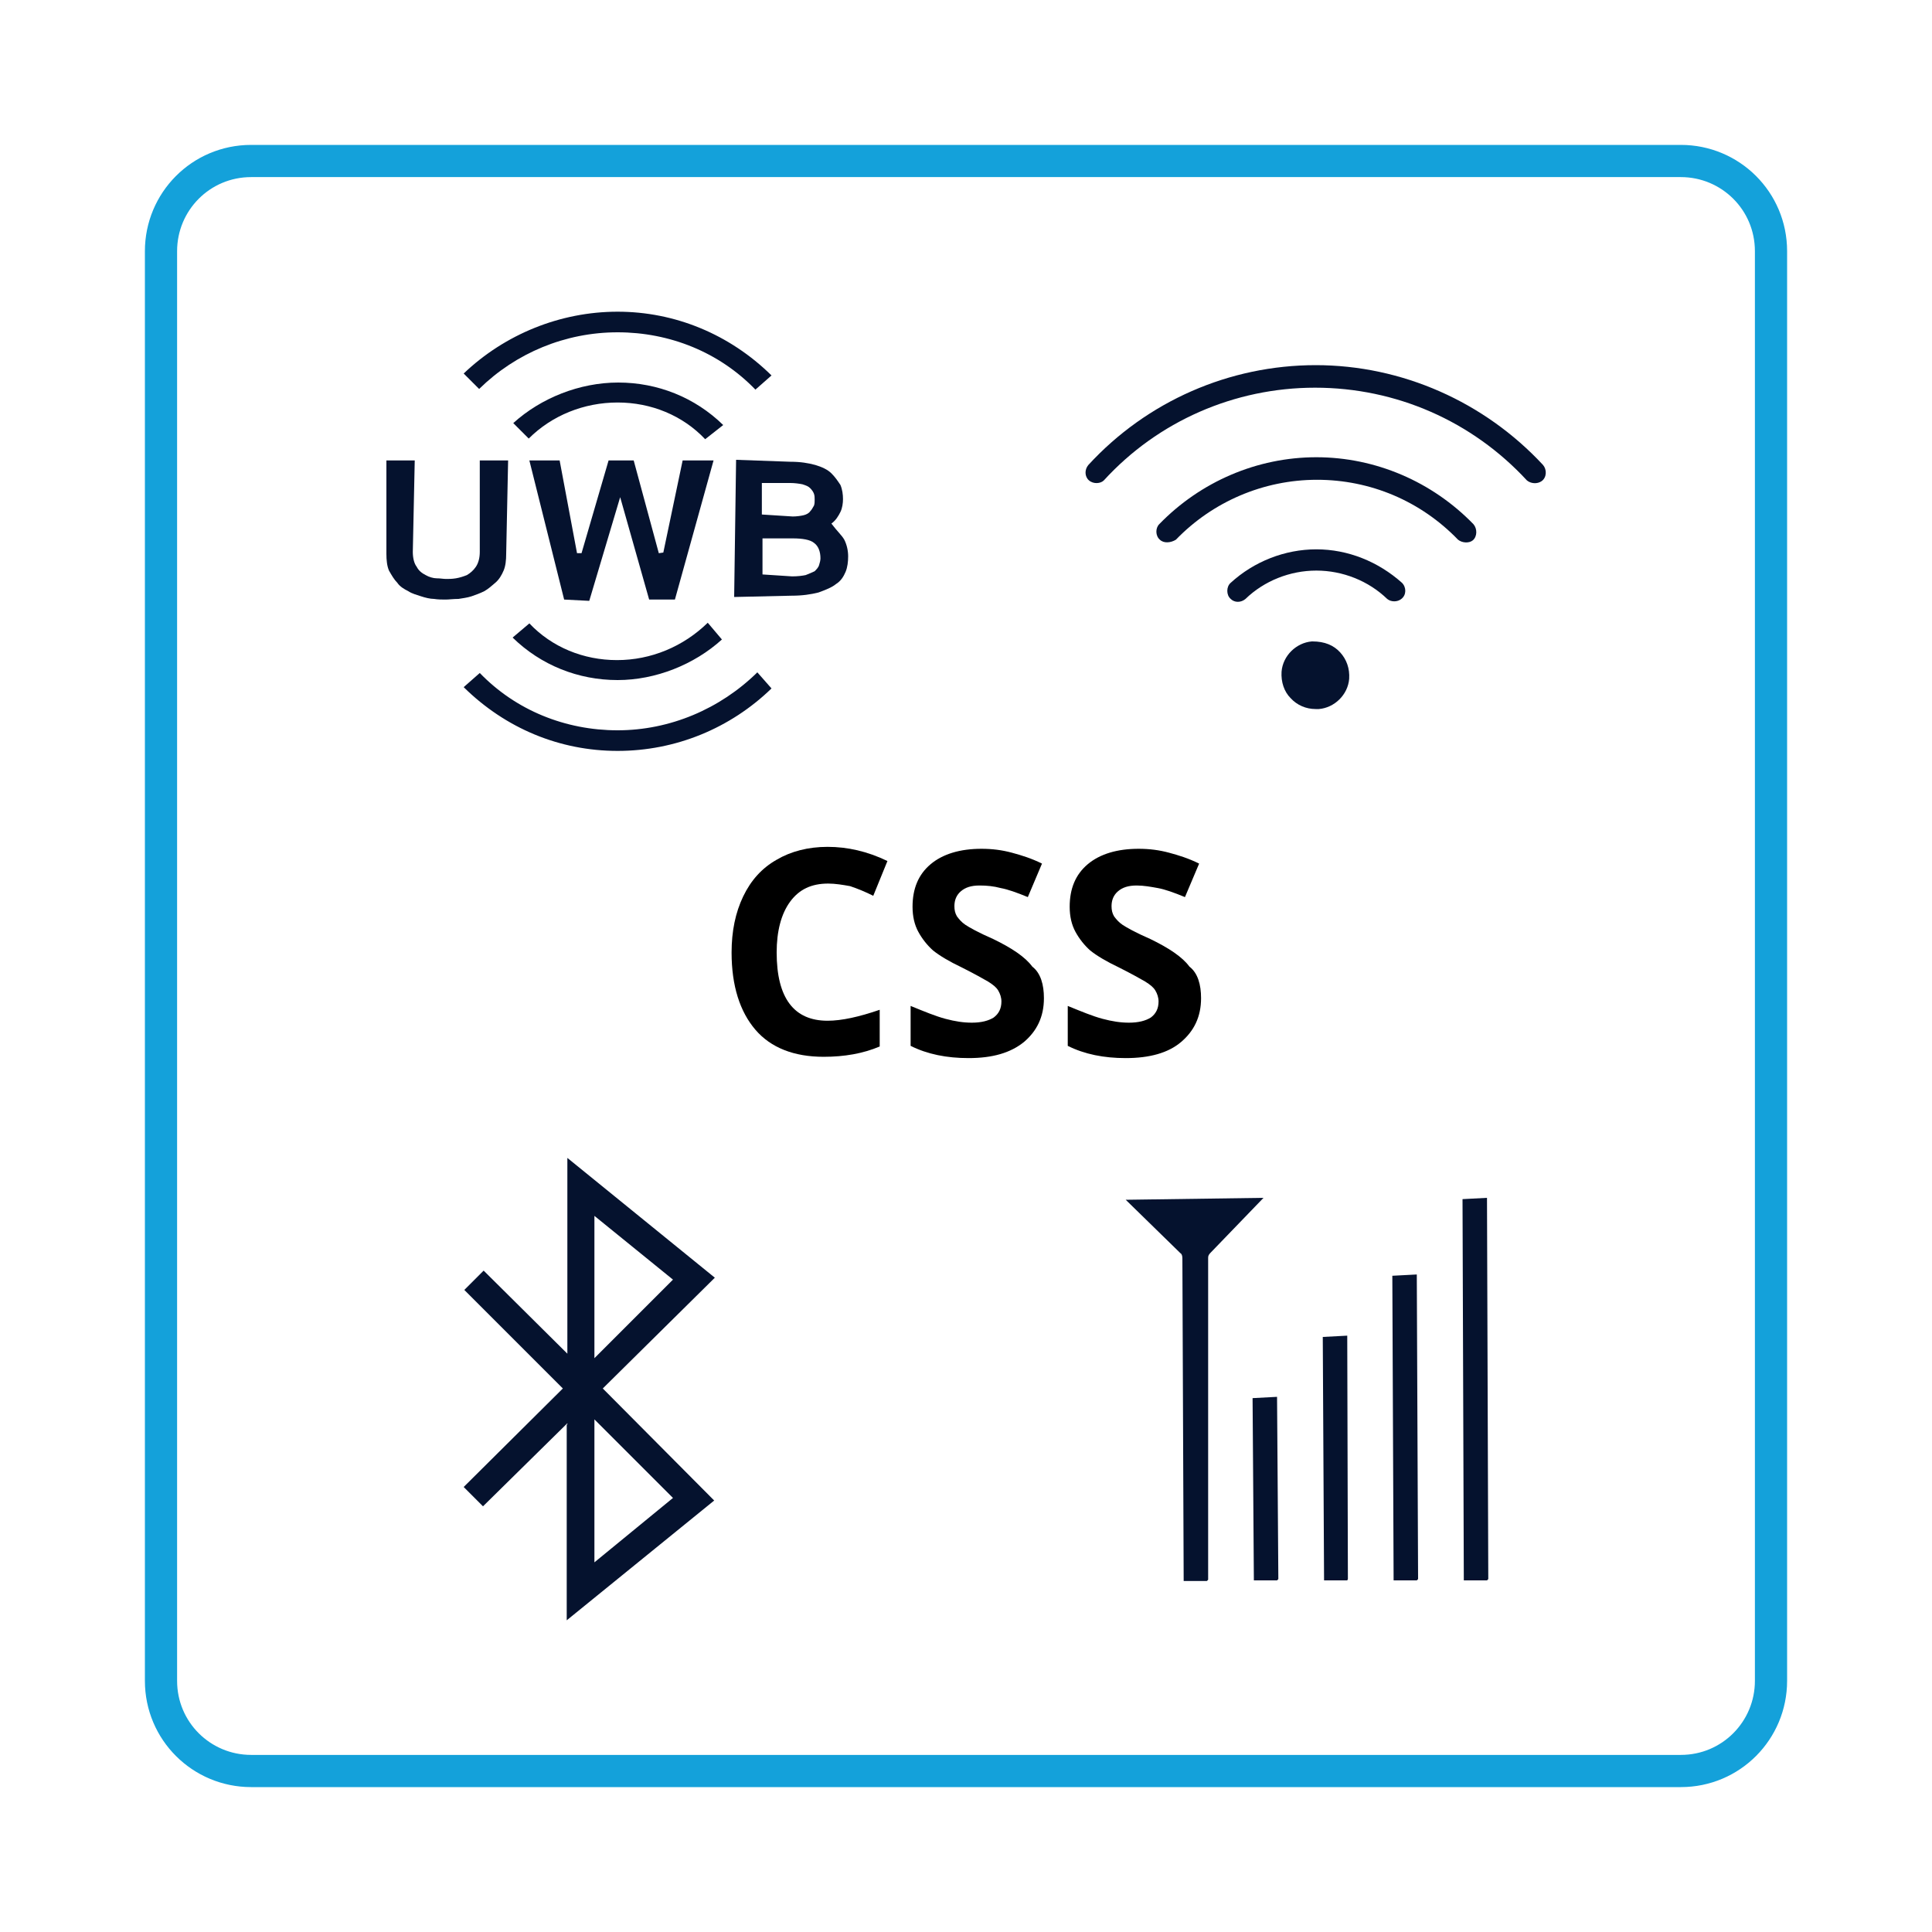 <?xml version="1.0" encoding="utf-8"?>
<!-- Generator: Adobe Illustrator 26.0.1, SVG Export Plug-In . SVG Version: 6.00 Build 0)  -->
<svg version="1.1" id="Layer_1" xmlns="http://www.w3.org/2000/svg" xmlns:xlink="http://www.w3.org/1999/xlink" x="0px" y="0px"
	 viewBox="0 0 300 300" style="enable-background:new 0 0 300 300;" xml:space="preserve">
<style type="text/css">
	.st0{fill:none;stroke:#14A1DA;stroke-width:5;stroke-miterlimit:10;}
	.st1{fill:#05122E;}
	.st2{fill-rule:evenodd;clip-rule:evenodd;fill:#05122E;}
</style>
<g>
	<path class="st0" d="M25,39c0-7.7,6.2-14,14-14h222c7.7,0,14,6.2,14,14v222c0,7.7-6.2,14-14,14H39c-7.7,0-14-6.2-14-14V39z"/>
</g>
<g>
	<g id="UWB">
		<g>
			<path class="st1" d="M69.2,93.1c-0.5,0-1.2,0-1.8-0.1c-0.6,0-1.4-0.2-2-0.4c-0.6-0.2-1.4-0.4-2-0.8c-0.6-0.3-1.3-0.7-1.7-1.3
				c-0.5-0.5-0.9-1.2-1.3-1.9C60.1,87.9,60,87,60,86V71.5h4.4l-0.3,14.2c0,0.9,0.2,1.8,0.6,2.3c0.3,0.6,0.8,1,1.4,1.3
				c0.5,0.3,1.2,0.5,1.7,0.5c0.6,0,1,0.1,1.5,0.1c0.4,0,0.9,0,1.5-0.1s1.2-0.3,1.7-0.5c0.5-0.3,1-0.7,1.4-1.3
				c0.4-0.6,0.6-1.4,0.6-2.3V71.5h4.4L78.6,86c0,1-0.1,1.9-0.4,2.6s-0.7,1.4-1.3,1.9s-1,0.9-1.7,1.3c-0.6,0.3-1.4,0.6-2,0.8
				c-0.6,0.2-1.4,0.3-2,0.4C70.4,93,69.7,93.1,69.2,93.1z"/>
		</g>
		<g>
			<polygon class="st1" points="87.6,93.1 82.2,71.5 86.9,71.5 89.6,85.9 90.3,85.9 94.5,71.5 98.4,71.5 102.3,85.9 103,85.8 
				106,71.5 110.8,71.5 104.8,93.1 100.8,93.1 96.3,77.2 91.5,93.3 			"/>
		</g>
		<g>
			<path class="st1" d="M114,92.7l0.3-21.3l8.4,0.3c1.6,0,2.8,0.2,3.9,0.5c1,0.3,1.9,0.7,2.5,1.3s1,1.2,1.4,1.8
				c0.3,0.7,0.4,1.5,0.4,2.2c0,0.6-0.1,1.4-0.4,2c-0.3,0.6-0.7,1.3-1.4,1.8c0.9,1.2,1.6,1.8,2,2.5c0.4,0.8,0.6,1.7,0.6,2.6
				c0,0.8-0.1,1.7-0.4,2.4c-0.3,0.7-0.7,1.4-1.5,1.9c-0.6,0.5-1.6,0.9-2.7,1.3c-1.2,0.3-2.5,0.5-4.2,0.5L114,92.7L114,92.7z
				 M118.4,89.2l4.6,0.3c0.9,0,1.6-0.1,2.1-0.2c0.5-0.2,1-0.4,1.4-0.6c0.3-0.3,0.6-0.6,0.7-1c0.1-0.3,0.2-0.7,0.2-1
				c0-1-0.3-1.9-1-2.4c-0.6-0.5-1.8-0.7-3.3-0.7h-4.7C118.4,83.4,118.4,89.2,118.4,89.2z M118.4,79.9l4.7,0.3c0.6,0,1.3-0.1,1.7-0.2
				c0.4-0.1,0.8-0.3,1-0.6c0.3-0.3,0.4-0.6,0.6-0.9c0.1-0.3,0.1-0.6,0.1-0.9s0-0.6-0.1-0.9s-0.3-0.6-0.6-0.9
				c-0.3-0.3-0.6-0.4-1.2-0.6c-0.5-0.1-1.2-0.2-1.9-0.2h-4.4v4.9H118.4z"/>
		</g>
		<g>
			<path class="st2" d="M95.9,116.6c-9,0-17.4-3.5-23.9-9.9l2.5-2.2c5.6,5.8,13.3,8.9,21.4,8.9s15.9-3.3,21.7-9l2.2,2.5
				C113.4,113.1,104.9,116.6,95.9,116.6z"/>
		</g>
		<g>
			<path class="st2" d="M95.9,105.6c-6.1,0-11.9-2.3-16.3-6.6l2.6-2.2c3.5,3.7,8.4,5.7,13.6,5.7c5.3,0,10.3-2.1,14.1-5.8l2.2,2.6
				C107.8,103.2,101.8,105.6,95.9,105.6z"/>
		</g>
		<g>
			<path class="st2" d="M117.3,60.5c-5.6-5.8-13.3-8.9-21.4-8.9s-15.8,3.2-21.5,8.8L72,58c6.4-6.1,15-9.6,23.9-9.6
				s17.4,3.5,23.9,9.9L117.3,60.5z"/>
		</g>
		<g>
			<path class="st2" d="M109.5,68.2c-3.5-3.7-8.4-5.7-13.6-5.7s-10.2,2-13.8,5.6l-2.4-2.4C84,61.8,90,59.4,96,59.4
				c6.1,0,11.9,2.3,16.3,6.6L109.5,68.2z"/>
		</g>
	</g>
	<g id="WiFi">
		<g>
			<path class="st1" d="M180.1,83.8c-0.7-0.6-0.7-1.8-0.1-2.4c6.4-6.6,15.2-10.4,24.4-10.4s18,3.8,24.4,10.4
				c0.6,0.7,0.6,1.9-0.1,2.5l0,0c-0.6,0.5-1.7,0.4-2.3-0.1c-5.8-6-13.6-9.3-21.9-9.3s-16.2,3.4-21.9,9.3
				C181.8,84.3,180.7,84.4,180.1,83.8L180.1,83.8z"/>
		</g>
		<g>
			<path class="st1" d="M169.1,74.6c-0.7-0.6-0.7-1.7-0.1-2.4c9.1-9.9,21.9-15.5,35.3-15.5c13.4,0,26.2,5.7,35.3,15.5
				c0.6,0.7,0.6,1.9-0.2,2.5l0,0c-0.7,0.5-1.7,0.4-2.3-0.1c-8.5-9.2-20.3-14.4-32.9-14.4c-12.5,0-24.4,5.2-32.8,14.4
				C170.9,75.1,169.8,75.2,169.1,74.6L169.1,74.6z"/>
		</g>
		<g>
			<path class="st1" d="M204.3,110.1c-1.5,0-2.9-0.6-3.9-1.7c-1-1-1.5-2.5-1.4-4.1c0.2-2.5,2.3-4.5,4.7-4.7h0.1
				c1.9,0,3.3,0.6,4.3,1.7s1.5,2.5,1.4,4.1c-0.2,2.5-2.3,4.5-4.7,4.7H204.3z"/>
		</g>
		<g>
			<path class="st1" d="M191.1,93c-0.7-0.6-0.7-1.9,0-2.5c3.6-3.3,8.4-5.2,13.3-5.2c4.9,0,9.6,1.9,13.3,5.2c0.7,0.7,0.7,1.9-0.1,2.5
				l0,0c-0.6,0.5-1.6,0.5-2.2,0c-2.9-2.8-6.9-4.4-11-4.4s-8.1,1.6-11,4.4C192.7,93.6,191.7,93.6,191.1,93L191.1,93z"/>
		</g>
	</g>
	<g id="BT">
		<path class="st2" d="M88.1,221L75,233.9l-3-3l15.4-15.3l-15.3-15.3l3-3l13,12.9v-30.4l22.9,18.6l-17.4,17.2l17.3,17.4L88,251.6
			v-30.4h0.1V221z M92.3,242.6l12.2-10l-12.2-12.2V242.6z M92.3,210.9l12.2-12.2l-12.2-9.9V210.9z"/>
	</g>
	<g>
		<path class="st2" d="M183.8,245.4l-0.2-50c0-0.4-0.1-0.7-0.3-0.8l-8.5-8.3l21.4-0.3l-8.2,8.5c-0.3,0.3-0.4,0.5-0.4,0.8v50
			l-0.2,0.2H183.8L183.8,245.4z"/>
	</g>
	<g>
		<polygon class="st2" points="194.7,245.4 194.5,217.1 198.3,216.9 198.5,245.2 198.3,245.4 		"/>
	</g>
	<g>
		<polygon class="st2" points="205.6,245.4 205.4,207.6 209.2,207.4 209.3,245.2 209.2,245.4 		"/>
	</g>
	<g>
		<polygon class="st2" points="216.4,245.4 216.2,198.1 220,197.9 220.2,245.2 220,245.4 		"/>
	</g>
	<g>
		<polygon class="st2" points="227.3,245.4 227.1,186.2 230.9,186 231.1,245.2 230.9,245.4 		"/>
	</g>
	<g>
		<path d="M128.6,137.2c-2.6,0-4.5,0.9-5.9,2.8s-2.1,4.6-2.1,7.9c0,7.1,2.7,10.6,7.9,10.6c2.2,0,4.9-0.6,8.1-1.7v5.7
			c-2.6,1.1-5.5,1.6-8.7,1.6c-4.6,0-8.2-1.4-10.6-4.2c-2.4-2.8-3.7-6.8-3.7-12c0-3.3,0.6-6.2,1.8-8.7c1.2-2.5,2.9-4.4,5.2-5.7
			c2.2-1.3,4.9-2,7.9-2c3.1,0,6.2,0.7,9.3,2.2l-2.2,5.4c-1.2-0.6-2.4-1.1-3.6-1.5C130.9,137.4,129.7,137.2,128.6,137.2z"/>
		<path d="M162.1,155c0,2.9-1.1,5.1-3.1,6.8c-2.1,1.7-4.9,2.5-8.6,2.5c-3.4,0-6.4-0.6-9-1.9v-6.2c2.2,0.9,3.9,1.6,5.4,2
			c1.5,0.4,2.8,0.6,4.1,0.6c1.5,0,2.6-0.3,3.4-0.8c0.8-0.6,1.2-1.4,1.2-2.5c0-0.6-0.2-1.2-0.5-1.7c-0.3-0.5-0.8-0.9-1.6-1.4
			c-0.7-0.4-2.1-1.2-4.1-2.2c-1.9-0.9-3.4-1.8-4.4-2.6c-0.9-0.8-1.7-1.8-2.3-2.9c-0.6-1.1-0.9-2.4-0.9-3.9c0-2.8,0.9-5,2.8-6.6
			c1.9-1.6,4.6-2.4,7.9-2.4c1.7,0,3.2,0.2,4.7,0.6c1.5,0.4,3.1,0.9,4.7,1.7l-2.2,5.2c-1.7-0.7-3.1-1.2-4.2-1.4
			c-1.1-0.3-2.2-0.4-3.3-0.4c-1.3,0-2.2,0.3-2.9,0.9c-0.7,0.6-1,1.4-1,2.3c0,0.6,0.1,1.1,0.4,1.6c0.3,0.4,0.7,0.9,1.3,1.3
			c0.6,0.4,2,1.2,4.3,2.2c2.9,1.4,5,2.8,6.1,4.3C161.6,151.1,162.1,152.9,162.1,155z"/>
		<path d="M186.5,155c0,2.9-1.1,5.1-3.1,6.8s-4.9,2.5-8.6,2.5c-3.4,0-6.4-0.6-9-1.9v-6.2c2.2,0.9,3.9,1.6,5.4,2
			c1.5,0.4,2.8,0.6,4.1,0.6c1.5,0,2.6-0.3,3.4-0.8c0.8-0.6,1.2-1.4,1.2-2.5c0-0.6-0.2-1.2-0.5-1.7c-0.3-0.5-0.8-0.9-1.6-1.4
			c-0.7-0.4-2.1-1.2-4.1-2.2c-1.9-0.9-3.4-1.8-4.4-2.6c-0.9-0.8-1.7-1.8-2.3-2.9c-0.6-1.1-0.9-2.4-0.9-3.9c0-2.8,0.9-5,2.8-6.6
			c1.9-1.6,4.6-2.4,7.9-2.4c1.7,0,3.2,0.2,4.7,0.6c1.5,0.4,3.1,0.9,4.7,1.7l-2.2,5.2c-1.7-0.7-3.1-1.2-4.2-1.4s-2.2-0.4-3.3-0.4
			c-1.3,0-2.2,0.3-2.9,0.9c-0.7,0.6-1,1.4-1,2.3c0,0.6,0.1,1.1,0.4,1.6c0.3,0.4,0.7,0.9,1.3,1.3c0.6,0.4,2,1.2,4.3,2.2
			c2.9,1.4,5,2.8,6.1,4.3C186,151.1,186.5,152.9,186.5,155z"/>
	</g>
</g>
</svg>
